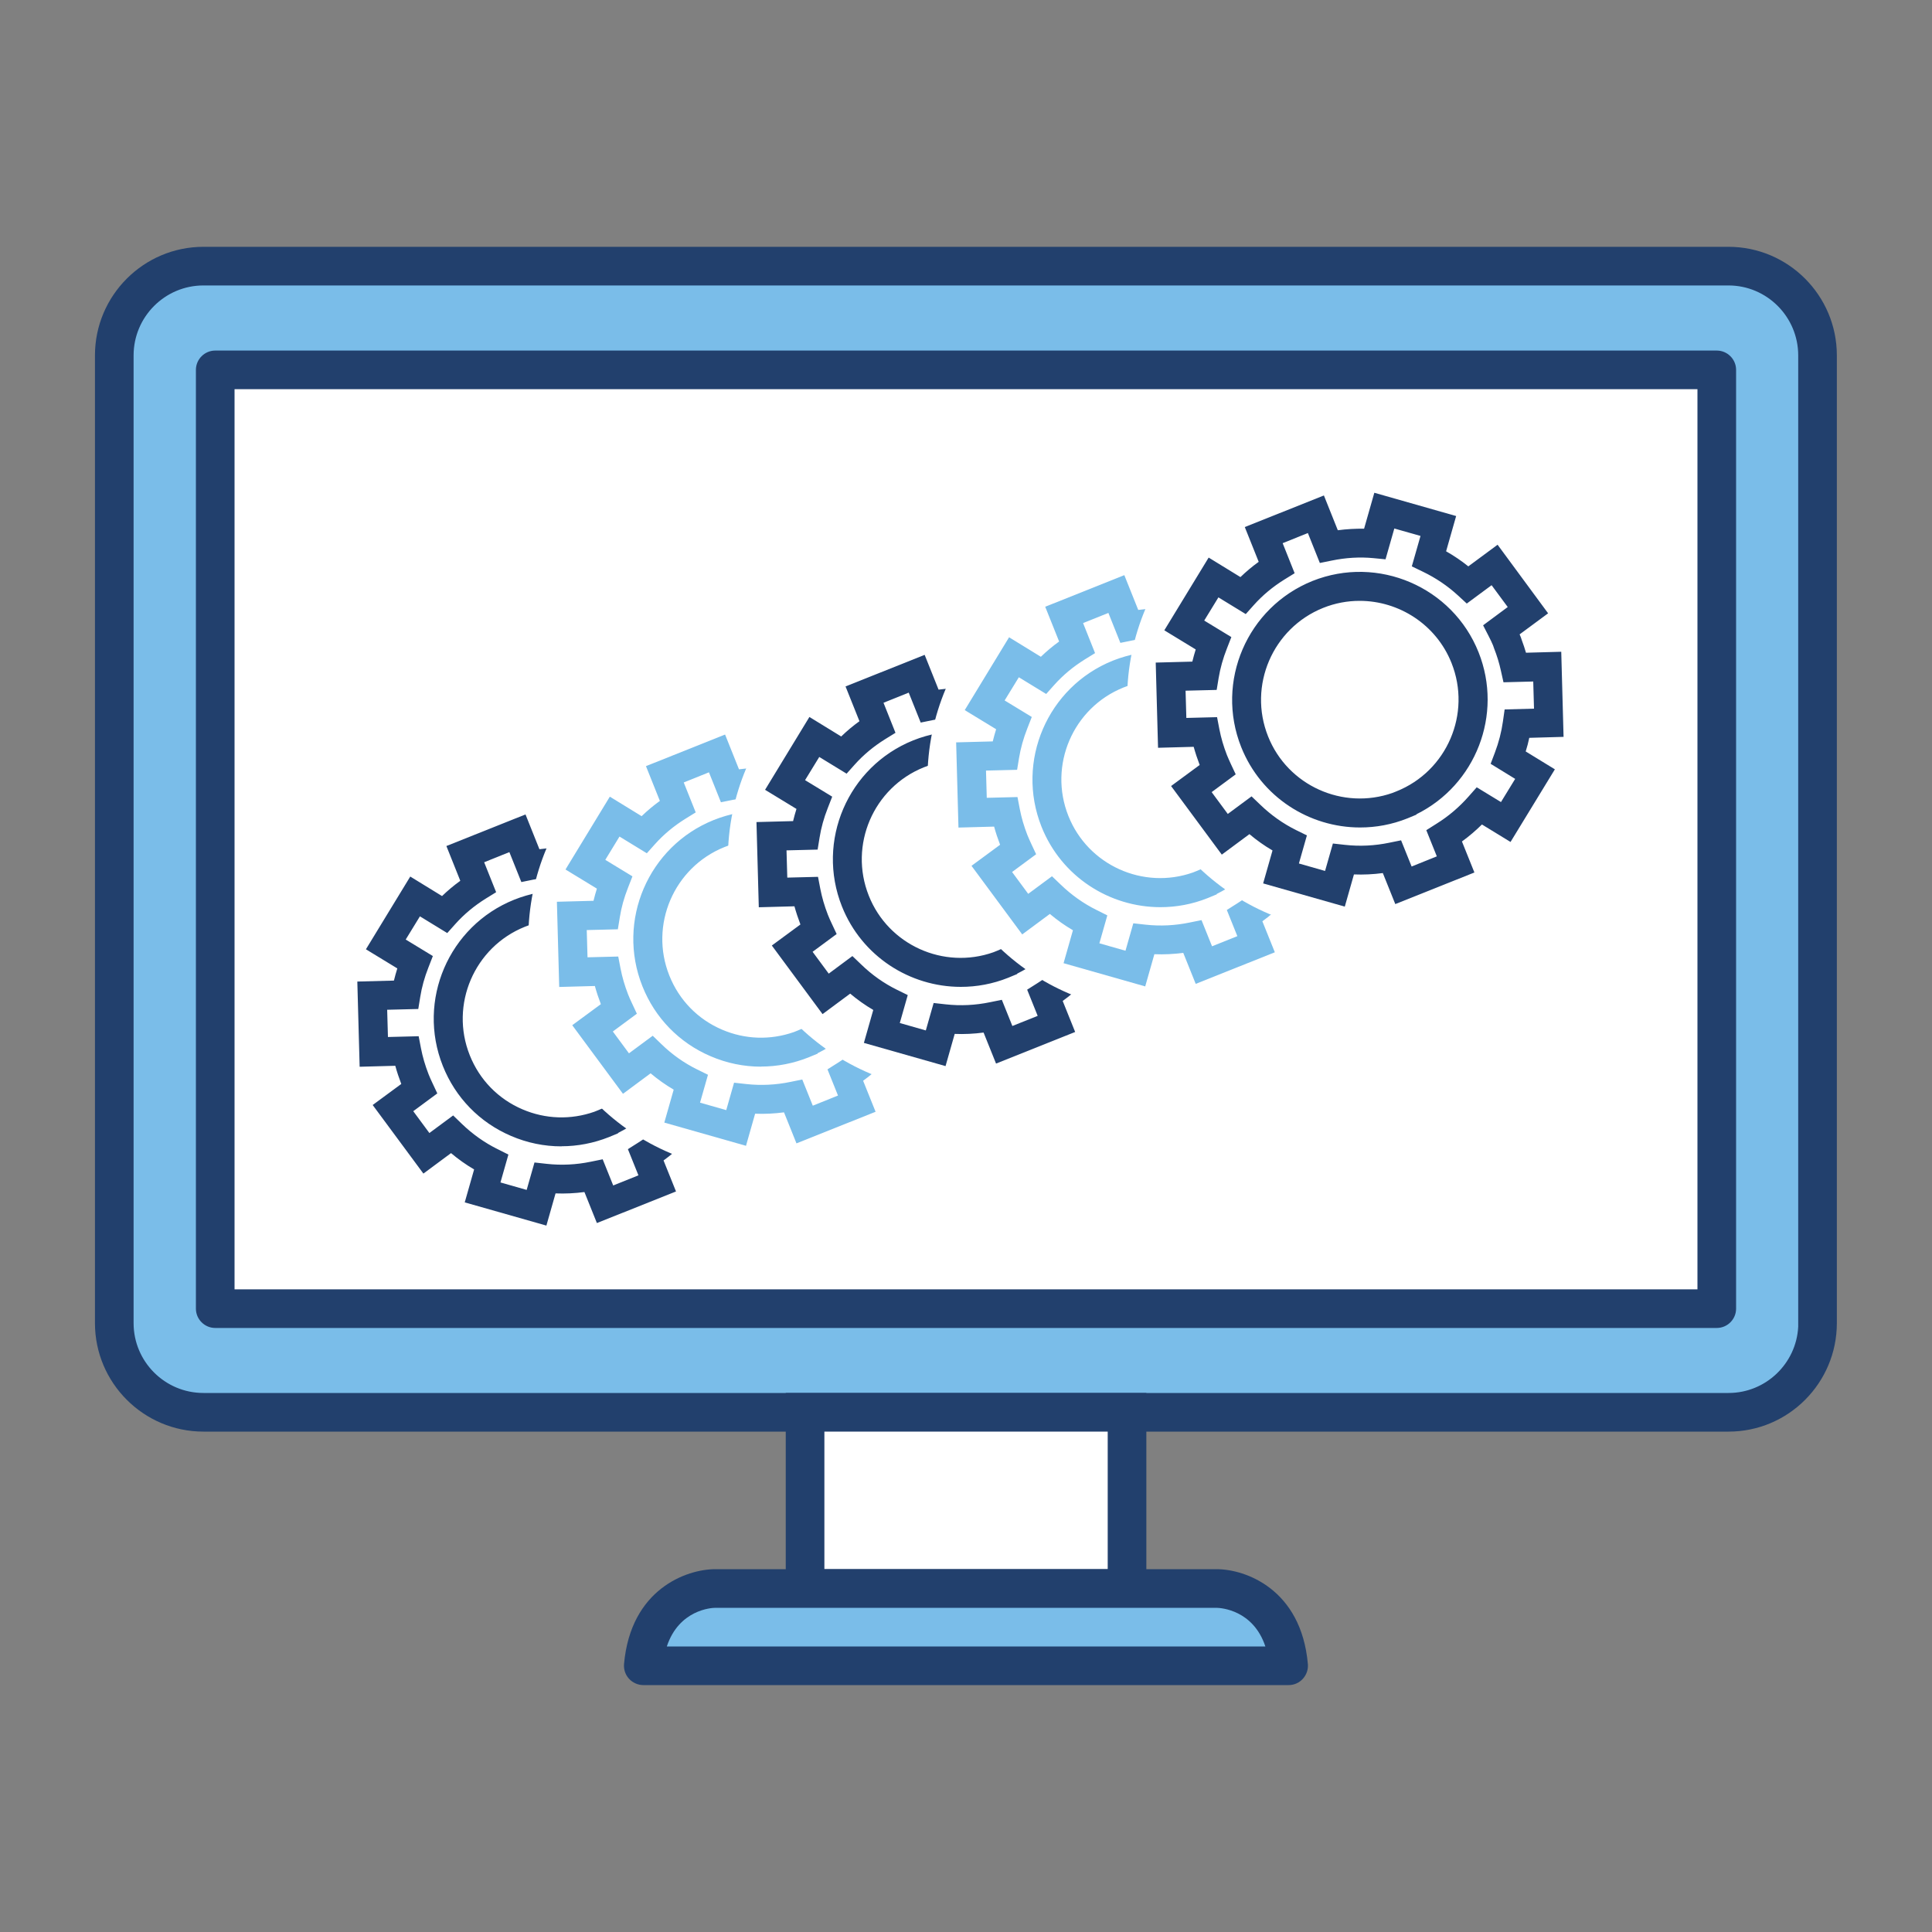 <?xml version="1.0" encoding="UTF-8"?>
<svg id="Ebene_1" xmlns="http://www.w3.org/2000/svg" version="1.1" viewBox="0 0 200 200">
  <rect x="0" y="0" width="200" height="200" fill="#808080" stroke="none"/>
  <!-- Generator: Adobe Illustrator 29.5.1, SVG Export Plug-In . SVG Version: 2.1.0 Build 141)  -->
  <defs>
    <style>
      .st0 {
        fill: #fff;
      }

      .st1 {
        fill: #22406d;
      }

      .st2 {
        fill: #7abde9;
      }
    </style>
  </defs>
  <g>
    <g>
      <path class="st2" d="M188.16,136.97c0,5.1-4.13,9.23-9.22,9.23H21.06c-5.1,0-9.23-4.13-9.23-9.23V36.79c0-5.1,4.13-9.24,9.23-9.24h157.87c5.09,0,9.22,4.14,9.22,9.24v100.18h.01Z"/>
      <path class="st1" d="M178.94,148.2H21.06c-6.19,0-11.23-5.04-11.23-11.23V36.79c0-6.2,5.04-11.24,11.23-11.24h157.87c6.19,0,11.22,5.04,11.22,11.24v100.18c0,6.19-5.02,11.23-11.21,11.23ZM21.06,29.55c-3.99,0-7.23,3.25-7.23,7.24v100.18c0,3.99,3.24,7.23,7.23,7.23h157.88c3.85,0,7.01-3.04,7.21-6.85V36.79c0-3.99-3.24-7.24-7.22-7.24H21.06Z"/>
    </g>
    <g>
      <rect class="st0" x="22.28" y="38.29" width="155.44" height="97.18"/>
      <path class="st1" d="M177.72,137.47H22.28c-1.1,0-2-.9-2-2V38.29c0-1.1.9-2,2-2h155.44c1.1,0,2,.9,2,2v97.18c0,1.1-.9,2-2,2ZM24.28,133.47h151.44V40.29H24.28v93.18Z"/>
    </g>
    <g>
      <rect class="st0" x="83.34" y="146.2" width="33.33" height="18.24"/>
      <path class="st1" d="M118.67,166.44h-37.33v-22.24h37.33v22.24ZM85.34,162.44h29.33v-14.24h-29.33v14.24Z"/>
    </g>
    <g>
      <path class="st2" d="M125.95,164.44h-51.89s-6.75,0-7.46,8h66.81c-.71-8-7.46-8-7.46-8Z"/>
      <path class="st1" d="M133.41,174.44h-66.81c-.56,0-1.1-.24-1.48-.65s-.57-.97-.52-1.53c.69-7.77,6.48-9.82,9.45-9.82h51.89c2.97,0,8.76,2.05,9.45,9.82.05.56-.14,1.11-.52,1.53s-.91.65-1.48.65ZM69.03,170.44h61.96c-1.26-3.78-4.59-3.99-5.05-4h-51.88c-.42,0-3.77.2-5.03,4Z"/>
    </g>
  </g>
  <g>
    <path class="st1" d="M56.59,126.88l-8.48-2.41.97-3.41c-.84-.49-1.64-1.06-2.39-1.69l-2.86,2.12-5.25-7.1,2.96-2.18c-.24-.63-.45-1.25-.62-1.88l-3.69.1-.24-8.82,3.79-.1c.1-.42.22-.84.35-1.26l-3.25-1.98,4.59-7.53,3.29,2.02c.59-.57,1.22-1.1,1.89-1.58l-1.44-3.6,8.19-3.27,1.44,3.6c.91-.12,1.82-.17,2.72-.16l1.06-3.72,8.47,2.41-1.04,3.65c.81.46,1.57.98,2.3,1.56l3.03-2.25,5.23,7.1-2.95,2.18c.05.11.09.21.13.32l.1.3c.16.42.3.85.43,1.29l3.65-.1.24,8.81-3.55.1c-.1.47-.22.94-.37,1.41l3.02,1.85-4.59,7.52-2.96-1.81c-.65.64-1.34,1.23-2.07,1.76l1.29,3.21-8.19,3.27-1.29-3.21c-.99.13-1.99.18-2.99.14l-.95,3.34ZM51.82,122.41l2.7.77.81-2.84,1.26.14c1.54.17,3.07.09,4.57-.22l1.23-.25,1.09,2.71,2.61-1.05-1.09-2.71,1.06-.67c1.23-.77,2.35-1.72,3.33-2.83l.83-.94,2.51,1.53,1.47-2.4-2.54-1.56.44-1.16c.4-1.05.68-2.13.83-3.21l.18-1.26,3.04-.08-.08-2.81-3.08.08-.27-1.2c-.17-.78-.41-1.56-.71-2.32l-.1-.29c-.12-.3-.27-.61-.45-.95l-.58-1.13,2.55-1.89-1.67-2.26-2.57,1.9-.91-.84c-1.09-1-2.31-1.82-3.65-2.46l-1.14-.55.9-3.15-2.71-.77-.91,3.19-1.24-.12c-1.42-.14-2.88-.05-4.33.25l-1.23.25-1.24-3.1-2.61,1.05,1.24,3.1-1.07.66c-1.19.74-2.26,1.63-3.16,2.64l-.83.93-2.83-1.73-1.47,2.4,2.81,1.71-.46,1.18c-.4,1.01-.69,2.05-.85,3.07l-.2,1.23-3.22.08.08,2.82,3.18-.08.24,1.25c.17.88.43,1.77.78,2.67.12.3.25.6.39.89l.52,1.11-2.49,1.84,1.67,2.26,2.46-1.82.91.88c1.1,1.06,2.34,1.94,3.69,2.61l1.12.56-.82,2.88ZM58.11,118.67c-1.77,0-3.54-.36-5.21-1.08-3.25-1.39-5.76-3.97-7.06-7.25-2.7-6.77.61-14.48,7.38-17.2,3.27-1.31,6.87-1.27,10.11.12,3.25,1.39,5.77,3.97,7.08,7.25,2.57,6.45-.31,13.75-6.43,16.77v.04l-.94.39c-1.59.63-3.25.95-4.91.95ZM58.12,95.2c-1.28,0-2.57.25-3.79.74-5.23,2.1-7.79,8.07-5.7,13.3,1.01,2.54,2.95,4.53,5.46,5.6,2.38,1.02,5,1.1,7.43.25l.4-.16c5.23-2.09,7.79-8.05,5.7-13.29-1.01-2.54-2.96-4.53-5.47-5.61-1.29-.55-2.66-.83-4.02-.83Z"/>
    <circle class="st0" cx="78.78" cy="97.18" r="24.09"/>
    <path class="st2" d="M77.25,118.62l-8.48-2.41.97-3.41c-.84-.49-1.64-1.06-2.39-1.69l-2.86,2.12-5.25-7.1,2.96-2.18c-.24-.63-.45-1.26-.62-1.88l-3.69.1-.24-8.82,3.79-.1c.1-.42.22-.84.35-1.26l-3.25-1.98,4.59-7.54,3.29,2.02c.59-.57,1.22-1.1,1.89-1.58l-1.44-3.6,8.19-3.27,1.44,3.6c.91-.12,1.82-.17,2.72-.15l1.06-3.72,8.47,2.41-1.04,3.65c.81.46,1.58.98,2.3,1.56l3.03-2.24,5.23,7.1-2.95,2.18c.04.11.09.21.13.32l.1.3c.16.42.3.85.43,1.29l3.65-.1.24,8.81-3.55.1c-.1.47-.22.94-.37,1.41l3.02,1.85-4.59,7.52-2.96-1.81c-.65.64-1.34,1.23-2.07,1.76l1.29,3.21-8.19,3.27-1.29-3.21c-.99.13-1.99.18-2.99.14l-.95,3.34ZM72.48,114.15l2.7.77.81-2.84,1.26.14c1.53.17,3.07.09,4.57-.22l1.23-.25,1.09,2.71,2.61-1.05-1.09-2.71,1.06-.67c1.24-.77,2.36-1.73,3.33-2.83l.83-.94,2.51,1.53,1.47-2.4-2.54-1.55.44-1.16c.4-1.06.68-2.14.83-3.21l.18-1.26,3.04-.08-.08-2.81-3.08.08-.27-1.21c-.17-.78-.41-1.56-.71-2.32l-.1-.29c-.13-.3-.27-.61-.45-.95l-.58-1.13,2.55-1.89-1.67-2.26-2.57,1.9-.91-.84c-1.09-1-2.31-1.82-3.65-2.46l-1.14-.55.9-3.15-2.71-.77-.91,3.19-1.24-.12c-1.42-.14-2.88-.05-4.33.25l-1.23.25-1.24-3.1-2.61,1.05,1.24,3.1-1.07.66c-1.19.74-2.26,1.63-3.16,2.64l-.83.93-2.83-1.73-1.47,2.41,2.81,1.71-.46,1.18c-.4,1.01-.69,2.04-.85,3.07l-.2,1.23-3.22.08.08,2.82,3.18-.08.24,1.25c.17.88.43,1.77.78,2.67.12.3.25.6.39.89l.52,1.11-2.49,1.84,1.67,2.26,2.46-1.82.91.88c1.1,1.07,2.35,1.95,3.69,2.61l1.12.55-.82,2.88ZM78.77,110.42c-1.77,0-3.54-.36-5.21-1.08-3.25-1.39-5.76-3.97-7.06-7.25-2.7-6.77.61-14.48,7.38-17.2,3.27-1.31,6.87-1.27,10.11.12,3.25,1.39,5.77,3.97,7.08,7.25,2.58,6.45-.3,13.75-6.43,16.77v.04l-.94.39c-1.59.63-3.25.95-4.91.95ZM78.78,86.95c-1.28,0-2.57.25-3.79.74-5.23,2.1-7.79,8.07-5.7,13.3,1.01,2.54,2.95,4.53,5.46,5.6,2.38,1.02,5,1.1,7.43.25l.4-.16c5.24-2.09,7.79-8.05,5.7-13.29-1.01-2.54-2.96-4.53-5.47-5.61-1.29-.55-2.66-.83-4.02-.83Z"/>
    <circle class="st0" cx="99.44" cy="88.93" r="24.09"/>
    <path class="st1" d="M97.91,110.37l-8.48-2.41.97-3.41c-.84-.49-1.64-1.06-2.39-1.69l-2.86,2.12-5.25-7.1,2.96-2.18c-.24-.63-.45-1.26-.62-1.88l-3.69.1-.24-8.82,3.79-.1c.1-.42.22-.84.35-1.26l-3.25-1.98,4.59-7.54,3.29,2.02c.59-.57,1.22-1.1,1.89-1.58l-1.44-3.6,8.19-3.27,1.44,3.6c.91-.12,1.82-.17,2.72-.15l1.06-3.72,8.47,2.41-1.04,3.65c.81.46,1.58.98,2.3,1.56l3.03-2.25,5.23,7.1-2.95,2.18c.04.11.09.21.13.32l.1.3c.16.42.3.85.43,1.29l3.65-.1.24,8.81-3.55.1c-.1.47-.22.94-.37,1.41l3.02,1.85-4.59,7.52-2.96-1.81c-.65.64-1.34,1.23-2.07,1.76l1.29,3.21-8.19,3.27-1.29-3.21c-.99.13-1.99.18-2.99.14l-.95,3.34ZM93.14,105.9l2.7.77.81-2.84,1.26.14c1.53.17,3.07.09,4.57-.22l1.23-.25,1.09,2.71,2.62-1.05-1.09-2.71,1.06-.67c1.23-.77,2.36-1.73,3.33-2.83l.83-.94,2.51,1.53,1.47-2.4-2.54-1.56.44-1.16c.4-1.06.68-2.14.83-3.21l.18-1.26,3.04-.08-.08-2.81-3.08.08-.27-1.21c-.17-.78-.41-1.56-.71-2.32l-.1-.28c-.13-.3-.27-.61-.45-.95l-.58-1.13,2.55-1.89-1.67-2.26-2.57,1.9-.91-.84c-1.09-1-2.31-1.83-3.64-2.46l-1.14-.55.9-3.15-2.71-.77-.91,3.19-1.24-.12c-1.43-.14-2.88-.05-4.33.25l-1.23.25-1.24-3.1-2.61,1.05,1.24,3.11-1.07.66c-1.19.74-2.26,1.63-3.16,2.64l-.83.93-2.83-1.73-1.47,2.4,2.81,1.71-.46,1.18c-.4,1.01-.69,2.05-.85,3.07l-.2,1.23-3.22.08.08,2.82,3.18-.08.24,1.25c.17.88.43,1.77.78,2.67.12.3.25.6.39.89l.52,1.11-2.49,1.84,1.67,2.26,2.45-1.82.92.88c1.1,1.07,2.35,1.95,3.69,2.61l1.12.55-.82,2.88ZM99.46,102.16c-5.26,0-10.24-3.15-12.3-8.32-2.7-6.77.61-14.48,7.38-17.2,6.78-2.7,14.49.61,17.19,7.38,2.57,6.45-.31,13.75-6.43,16.77v.04l-.94.39c-1.6.64-3.26.94-4.89.94ZM99.42,78.7c-1.26,0-2.54.23-3.78.73-5.23,2.1-7.79,8.06-5.7,13.3,2.03,5.1,7.75,7.66,12.89,5.85l.4-.16c5.23-2.09,7.79-8.05,5.7-13.29-1.59-3.99-5.45-6.43-9.51-6.43Z"/>
    <circle class="st0" cx="120.1" cy="80.68" r="24.09"/>
    <path class="st2" d="M118.58,102.12l-8.48-2.41.97-3.41c-.84-.49-1.64-1.06-2.39-1.69l-2.86,2.12-5.25-7.1,2.96-2.18c-.24-.63-.45-1.25-.62-1.88l-3.69.1-.24-8.82,3.79-.1c.1-.42.22-.84.35-1.26l-3.25-1.98,4.59-7.54,3.29,2.02c.59-.57,1.22-1.1,1.89-1.58l-1.44-3.6,8.19-3.27,1.44,3.6c.91-.12,1.82-.17,2.72-.15l1.06-3.72,8.47,2.41-1.04,3.65c.81.46,1.58.98,2.3,1.56l3.03-2.25,5.23,7.1-2.95,2.18c.04.11.09.21.13.32l.1.3c.16.42.3.85.43,1.29l3.65-.1.24,8.81-3.55.1c-.1.47-.22.94-.37,1.41l3.02,1.85-4.59,7.52-2.96-1.81c-.65.64-1.34,1.23-2.07,1.76l1.29,3.21-8.19,3.27-1.29-3.21c-.99.13-1.99.18-2.99.14l-.95,3.34ZM113.81,97.65l2.7.77.81-2.84,1.26.14c1.54.17,3.07.09,4.57-.22l1.23-.25,1.09,2.71,2.62-1.05-1.09-2.71,1.06-.67c1.23-.77,2.35-1.72,3.33-2.83l.83-.94,2.51,1.53,1.47-2.4-2.54-1.56.44-1.16c.4-1.05.68-2.13.83-3.21l.18-1.26,3.04-.08-.08-2.81-3.08.08-.27-1.2c-.17-.78-.41-1.56-.71-2.32l-.1-.29c-.12-.3-.27-.61-.45-.95l-.58-1.13,2.55-1.89-1.67-2.26-2.57,1.9-.91-.84c-1.09-1-2.31-1.83-3.64-2.46l-1.14-.55.9-3.15-2.71-.77-.91,3.19-1.24-.12c-1.43-.14-2.88-.05-4.33.25l-1.23.25-1.24-3.1-2.62,1.05,1.24,3.11-1.07.66c-1.19.74-2.26,1.63-3.16,2.64l-.83.93-2.83-1.73-1.47,2.4,2.81,1.71-.46,1.18c-.4,1.01-.69,2.04-.86,3.07l-.2,1.22-3.22.08.08,2.82,3.18-.08.24,1.25c.17.88.43,1.77.78,2.67.12.3.26.6.39.89l.52,1.11-2.49,1.84,1.67,2.26,2.46-1.82.92.88c1.1,1.06,2.34,1.94,3.69,2.61l1.12.56-.82,2.88ZM120.12,93.91c-5.26,0-10.24-3.15-12.3-8.32-2.7-6.77.61-14.48,7.38-17.2,6.78-2.7,14.49.61,17.19,7.38,2.57,6.45-.31,13.75-6.43,16.77v.04l-.94.39c-1.6.64-3.26.94-4.89.94ZM120.08,70.44c-1.26,0-2.54.23-3.78.73-5.23,2.1-7.79,8.06-5.7,13.3,2.03,5.1,7.75,7.66,12.89,5.85l.4-.16c5.23-2.09,7.79-8.05,5.7-13.29-1.59-3.99-5.45-6.43-9.51-6.43Z"/>
    <circle class="st0" cx="140.77" cy="72.42" r="24.09"/>
    <path class="st1" d="M139.24,93.86l-8.48-2.41.97-3.41c-.84-.49-1.64-1.06-2.39-1.69l-2.86,2.12-5.25-7.1,2.96-2.18c-.24-.63-.45-1.26-.62-1.88l-3.69.1-.24-8.82,3.79-.1c.1-.42.22-.84.35-1.26l-3.25-1.98,4.59-7.53,3.29,2.02c.59-.57,1.22-1.1,1.89-1.58l-1.44-3.6,8.19-3.27,1.44,3.6c.91-.12,1.82-.17,2.72-.16l1.06-3.72,8.47,2.41-1.04,3.65c.81.46,1.58.98,2.3,1.56l3.03-2.24,5.23,7.1-2.95,2.18c.04.11.09.21.13.31l.1.3c.16.42.3.85.43,1.29l3.65-.1.24,8.81-3.55.1c-.1.47-.22.94-.37,1.41l3.02,1.85-4.59,7.52-2.96-1.81c-.65.64-1.34,1.23-2.07,1.76l1.29,3.21-8.19,3.27-1.29-3.21c-.99.13-1.99.18-2.99.14l-.95,3.34ZM134.47,89.39l2.7.77.81-2.84,1.26.14c1.54.17,3.07.09,4.57-.22l1.23-.25,1.09,2.71,2.61-1.05-1.09-2.71,1.06-.67c1.24-.77,2.36-1.73,3.33-2.83l.83-.94,2.51,1.53,1.47-2.4-2.54-1.56.44-1.16c.4-1.06.68-2.14.83-3.21l.18-1.26,3.04-.08-.08-2.81-3.08.08-.27-1.21c-.17-.78-.41-1.56-.71-2.32l-.1-.29c-.13-.3-.27-.61-.45-.95l-.58-1.13,2.55-1.89-1.67-2.26-2.57,1.9-.91-.84c-1.09-1-2.31-1.82-3.64-2.46l-1.14-.55.9-3.15-2.71-.77-.91,3.19-1.24-.12c-1.42-.14-2.88-.05-4.33.25l-1.23.25-1.24-3.1-2.61,1.05,1.24,3.11-1.07.66c-1.19.74-2.26,1.63-3.16,2.64l-.83.93-2.83-1.73-1.47,2.4,2.81,1.71-.46,1.18c-.4,1.01-.69,2.04-.86,3.07l-.2,1.22-3.22.08.08,2.82,3.18-.08.24,1.25c.17.88.43,1.77.78,2.67.12.3.26.6.39.89l.52,1.11-2.49,1.84,1.67,2.26,2.46-1.82.92.88c1.1,1.06,2.34,1.94,3.69,2.61l1.12.55-.82,2.88ZM140.79,85.66c-5.26,0-10.24-3.15-12.3-8.32-2.7-6.77.61-14.48,7.38-17.2,6.77-2.7,14.49.61,17.19,7.38,2.57,6.45-.31,13.75-6.43,16.77v.04l-.94.39c-1.6.64-3.26.94-4.89.94ZM140.75,62.2c-1.26,0-2.54.23-3.78.73-5.23,2.1-7.79,8.06-5.7,13.3,2.03,5.1,7.75,7.66,12.89,5.85l.4-.16c5.23-2.09,7.79-8.05,5.7-13.29-1.59-3.99-5.45-6.43-9.51-6.43Z"/>
  </g>
</svg>